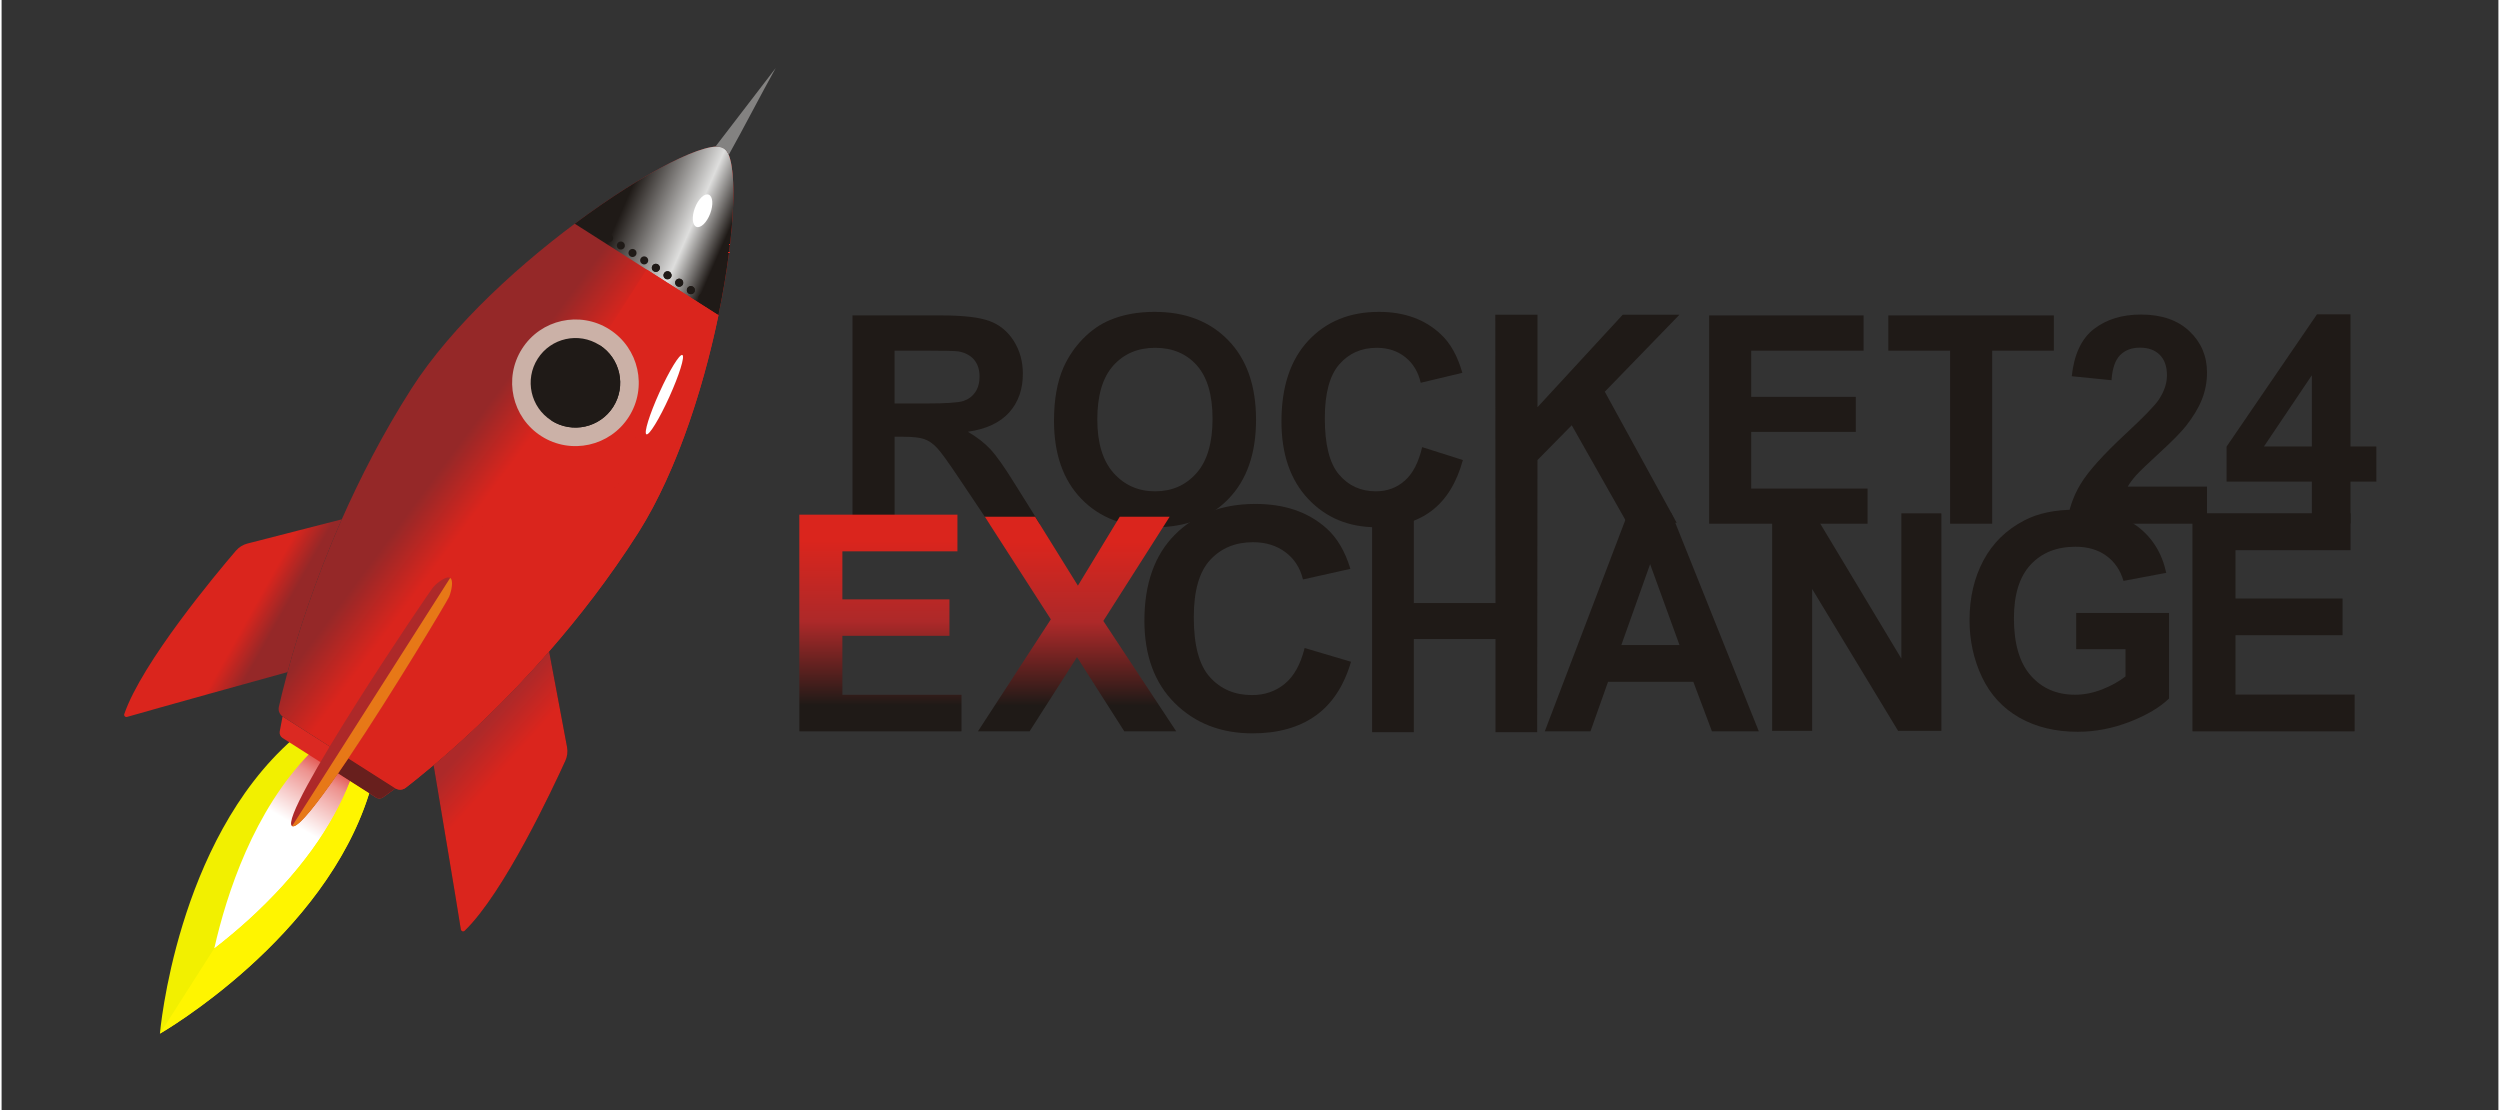 <?xml version="1.0" encoding="UTF-8"?>
<!DOCTYPE svg PUBLIC "-//W3C//DTD SVG 1.1//EN" "http://www.w3.org/Graphics/SVG/1.1/DTD/svg11.dtd">
<!-- Creator: CorelDRAW -->
<svg xmlns="http://www.w3.org/2000/svg" xml:space="preserve" width="1000px" height="444px" style="shape-rendering:geometricPrecision; text-rendering:geometricPrecision; image-rendering:optimizeQuality; fill-rule:evenodd; clip-rule:evenodd"
viewBox="0 0 927.027 412.126"
 xmlns:xlink="http://www.w3.org/1999/xlink">
 <rect x="0" y="0" width="927.027" height="412.126" fill="#333333" stroke="none"/>
 <defs>
  <style type="text/css">
   <![CDATA[
    .fil0 {fill:none}
    .fil10 {fill:#1F1A17}
    .fil4 {fill:#262425}
    .fil15 {fill:#681F1D}
    .fil11 {fill:#6F7275}
    .fil20 {fill:#838281}
    .fil9 {fill:#AD2929}
    .fil19 {fill:#CBB1A7}
    .fil16 {fill:#DA251D}
    .fil5 {fill:#DB2922}
    .fil17 {fill:#E77817}
    .fil2 {fill:#F2F000}
    .fil12 {fill:#FFF500}
    .fil18 {fill:white}
    .fil1 {fill:#1F1A17;fill-rule:nonzero}
    .fil8 {fill:url(#id0)}
    .fil3 {fill:url(#id1)}
    .fil13 {fill:url(#id2)}
    .fil14 {fill:url(#id3)}
    .fil6 {fill:url(#id4)}
    .fil7 {fill:url(#id5)}
    .fil21 {fill:url(#id6);fill-rule:nonzero}
    .fil22 {fill:url(#id7);fill-rule:nonzero}
   ]]>
  </style>
  <linearGradient id="id0" gradientUnits="userSpaceOnUse" x1="232.649" y1="72.531" x2="268.89" y2="88.411">
   <stop offset="0" style="stop-color:#1F1A17"/>
   <stop offset="0.659" style="stop-color:#DEDEDD"/>
   <stop offset="1" style="stop-color:#1F1A17"/>
  </linearGradient>
  <linearGradient id="id1" gradientUnits="userSpaceOnUse" x1="109.61" y1="306.761" x2="125.265" y2="280.252">
   <stop offset="0" style="stop-color:white"/>
   <stop offset="0.639" style="stop-color:#ED928E"/>
   <stop offset="1" style="stop-color:#DA251D"/>
  </linearGradient>
  <linearGradient id="id2" gradientUnits="userSpaceOnUse" xlink:href="#id1" x1="109.61" y1="306.761" x2="125.265" y2="280.252">
  </linearGradient>
  <linearGradient id="id3" gradientUnits="userSpaceOnUse" x1="185.015" y1="286.984" x2="173.201" y2="276.605">
   <stop offset="0" style="stop-color:#DA251D"/>
   <stop offset="1" style="stop-color:#AD2929"/>
  </linearGradient>
  <linearGradient id="id4" gradientUnits="userSpaceOnUse" x1="93.564" y1="225.58" x2="102.567" y2="230.615">
   <stop offset="0" style="stop-color:#DA251D"/>
   <stop offset="1" style="stop-color:#952828"/>
  </linearGradient>
  <linearGradient id="id5" gradientUnits="userSpaceOnUse" xlink:href="#id4" x1="171.513" y1="196.326" x2="155.333" y2="184.308">
  </linearGradient>
  <linearGradient id="id6" gradientUnits="userSpaceOnUse" x1="326.295" y1="200.743" x2="326.295" y2="261.876">
   <stop offset="0" style="stop-color:#DA251D"/>
   <stop offset="0.49" style="stop-color:#AD2929"/>
   <stop offset="1" style="stop-color:#1F1A17"/>
  </linearGradient>
  <linearGradient id="id7" gradientUnits="userSpaceOnUse" xlink:href="#id6" x1="399.312" y1="201.407" x2="399.312" y2="261.969">
  </linearGradient>
 </defs>
 <g id="Слой_x0020_1">
  <rect class="fil0" width="927.027" height="412.126"/>
  <path class="fil1" d="M315.923 194.445l0 -77.338 32.88 0c8.265,0 14.261,0.702 18.006,2.088 3.745,1.387 6.753,3.854 9.004,7.401 2.25,3.565 3.366,7.617 3.366,12.19 0,5.798 -1.71,10.607 -5.113,14.388 -3.403,3.763 -8.518,6.158 -15.306,7.131 3.385,1.98 6.176,4.142 8.374,6.5 2.197,2.359 5.15,6.537 8.878,12.551l9.453 15.089 -18.673 0 -11.291 -16.836c-4.016,-6.014 -6.753,-9.795 -8.229,-11.362 -1.476,-1.567 -3.042,-2.629 -4.7,-3.223 -1.656,-0.577 -4.267,-0.864 -7.868,-0.864l-3.152 0 0 32.286 -15.629 0zm15.629 -44.639l11.543 0c7.49,0 12.172,-0.305 14.044,-0.935 1.855,-0.63 3.314,-1.729 4.376,-3.278 1.045,-1.548 1.585,-3.475 1.585,-5.797 0,-2.612 -0.702,-4.7 -2.089,-6.302 -1.386,-1.603 -3.35,-2.611 -5.888,-3.043 -1.261,-0.162 -5.06,-0.253 -11.399,-0.253l-12.172 0 0 19.609z"/>
  <path class="fil2" d="M108.172 274.407c7.05,4.489 14.419,9.184 14.419,9.184l0.001 -0.001c0,0 7.368,4.693 14.419,9.184 -16.141,55.389 -78.229,91.005 -78.229,91.005l0 0c0,0 6.02,-71.324 49.389,-109.371z"/>
  <path class="fil3" d="M78.987 352.057c3.878,-3.012 8.129,-6.51 12.498,-10.461 9.253,-8.39 17.215,-17.177 23.681,-26.084 6.271,-8.675 11.121,-17.488 14.457,-26.297l-15.109 -9.619c-20.873,21.429 -30.899,52.028 -35.527,72.461z"/>
  <path class="fil4" d="M209.944 277.369c0.319,1.706 0.107,3.466 -0.61,5.047 -4.61,10.155 -22.848,49.126 -37.403,63.168 -0.493,0.473 -1.314,0.197 -1.42,-0.479 -2.031,-12.831 -7.974,-48.308 -10.11,-61.033 10.373,-8.76 26.164,-23.104 42.877,-42.234l6.666 35.531z"/>
  <path class="fil5" d="M104.434 266.075l20.853 13.283 20.855 13.283c0.037,0.023 0.075,0.042 0.112,0.064l-4.6 3.311c-0.786,0.565 -1.838,0.595 -2.654,0.077l-17.338 -11.043 -17.337 -11.042c-0.817,-0.521 -1.234,-1.485 -1.054,-2.436l1.055 -5.57c0.036,0.026 0.07,0.051 0.107,0.074z"/>
  <path class="fil6" d="M91.299 201.801c-1.688,0.431 -3.195,1.369 -4.318,2.69 -7.267,8.471 -34.858,41.475 -41.426,60.608 -0.225,0.641 0.373,1.267 1.025,1.08 12.488,-3.586 47.154,-13.203 59.592,-16.646 3.55,-13.106 9.874,-33.479 20.143,-56.718l-35.015 8.987z"/>
  <path class="fil7" d="M268.186 54.992c10.027,6.396 -1.601,95.363 -31.987,143.071 -10.51,16.507 -21.92,31.186 -32.922,43.777 -16.711,19.131 -32.503,33.475 -42.887,42.235 -4.687,3.956 -8.275,6.784 -10.335,8.385 -1.092,0.855 -2.603,0.943 -3.803,0.253 -0.028,-0.023 -0.077,-0.055 -0.107,-0.078l-20.856 -13.275 -20.856 -13.281c-0.04,-0.026 -0.071,-0.054 -0.114,-0.08 -1.138,-0.785 -1.69,-2.185 -1.377,-3.558 0.577,-2.534 1.622,-6.974 3.228,-12.909 3.55,-13.106 9.874,-33.479 20.143,-56.718 6.754,-15.29 15.223,-31.833 25.743,-48.341 30.382,-47.715 106.087,-95.867 116.129,-89.48z"/>
  <path class="fil8" d="M268.186 54.992c5.362,3.415 4.534,30.398 -2.028,62.056l-26.679 -16.989 -26.68 -16.995c25.926,-19.33 50.019,-31.482 55.386,-28.072z"/>
  <path class="fil9" d="M160.336 217.917c1.641,-1.801 4.891,-4.184 6.212,-3.343 1.319,0.841 0.533,4.795 -0.403,7.043 -0.938,2.248 -52.746,88.647 -58.291,85.113 -5.546,-3.531 50.84,-87.012 52.482,-88.813z"/>
  <path class="fil10" d="M263.328 112.444c-0.444,0.697 -0.239,1.621 0.458,2.065 0.695,0.444 1.622,0.239 2.065,-0.458 0.444,-0.697 0.239,-1.622 -0.458,-2.065 -0.695,-0.444 -1.622,-0.239 -2.065,0.458z"/>
  <path class="fil10" d="M258.994 109.683c-0.443,0.697 -0.237,1.622 0.458,2.066 0.697,0.443 1.622,0.239 2.065,-0.458 0.445,-0.698 0.24,-1.622 -0.458,-2.066 -0.697,-0.444 -1.621,-0.239 -2.065,0.458z"/>
  <path class="fil10" d="M254.659 106.923c-0.443,0.697 -0.239,1.622 0.458,2.065 0.698,0.444 1.622,0.239 2.066,-0.458 0.444,-0.697 0.239,-1.621 -0.458,-2.065 -0.697,-0.444 -1.621,-0.239 -2.066,0.458z"/>
  <path class="fil10" d="M250.325 104.163c-0.443,0.697 -0.239,1.621 0.458,2.065 0.697,0.444 1.621,0.239 2.066,-0.458 0.443,-0.697 0.239,-1.622 -0.458,-2.065 -0.698,-0.444 -1.622,-0.239 -2.066,0.458z"/>
  <path class="fil10" d="M245.992 101.401c-0.445,0.697 -0.24,1.622 0.458,2.066 0.697,0.443 1.621,0.239 2.065,-0.458 0.443,-0.697 0.237,-1.622 -0.458,-2.066 -0.697,-0.443 -1.622,-0.239 -2.065,0.458z"/>
  <path class="fil10" d="M241.657 98.641c-0.444,0.697 -0.239,1.622 0.457,2.066 0.697,0.443 1.623,0.237 2.066,-0.459 0.444,-0.697 0.239,-1.621 -0.458,-2.065 -0.695,-0.444 -1.622,-0.239 -2.065,0.458z"/>
  <path class="fil10" d="M237.322 95.881c-0.443,0.697 -0.237,1.621 0.458,2.065 0.697,0.444 1.621,0.239 2.065,-0.458 0.445,-0.697 0.24,-1.622 -0.458,-2.065 -0.697,-0.444 -1.621,-0.239 -2.065,0.458z"/>
  <path class="fil10" d="M232.988 93.121c-0.443,0.697 -0.239,1.621 0.458,2.065 0.698,0.444 1.622,0.239 2.066,-0.458 0.443,-0.697 0.239,-1.622 -0.458,-2.065 -0.697,-0.444 -1.621,-0.24 -2.066,0.458z"/>
  <path class="fil10" d="M228.654 90.359c-0.444,0.697 -0.239,1.622 0.458,2.066 0.697,0.443 1.621,0.239 2.066,-0.459 0.443,-0.695 0.239,-1.621 -0.458,-2.065 -0.698,-0.443 -1.623,-0.239 -2.066,0.458z"/>
  <path class="fil10" d="M224.32 87.599c-0.445,0.697 -0.24,1.622 0.458,2.065 0.697,0.444 1.621,0.239 2.063,-0.458 0.444,-0.697 0.239,-1.621 -0.458,-2.065 -0.695,-0.444 -1.621,-0.239 -2.063,0.458z"/>
  <path class="fil10" d="M219.984 84.839c-0.443,0.697 -0.237,1.621 0.458,2.065 0.697,0.444 1.622,0.239 2.066,-0.458 0.444,-0.697 0.239,-1.622 -0.458,-2.065 -0.698,-0.444 -1.622,-0.239 -2.066,0.458z"/>
  <path class="fil10" d="M215.651 82.078c-0.444,0.698 -0.24,1.622 0.458,2.066 0.697,0.444 1.621,0.239 2.065,-0.458 0.443,-0.697 0.239,-1.622 -0.458,-2.065 -0.697,-0.444 -1.621,-0.24 -2.065,0.457z"/>
  <path class="fil11" d="M58.783 383.779c0,0 0,0 0,0 0,0 0,0 0,0m0 0c0,0 0,0 0,0 0,0 0,0 0,0m0 0c0,0 0,0 0,0 0,0 0,0 0,0m0 0c0.001,0 0.001,0 0.001,0 0,0 0,0 -0.001,0m0.001 0c0.001,0 0.001,0 0.001,0 0,0 0,0 -0.001,0m0.001 -0.003c0,0 0.001,0 0.001,0 0,0 -0.001,0 -0.001,0m0.003 0c0,0 0,0 0,0 0,0 0,0 0,0m0.003 0c-0.001,-0.003 0,-0.003 0,-0.003 0,0 -0.001,0 0,0.003m112.74 -37.976l0 0c0.143,-0.032 0.281,-0.101 0.401,-0.217 14.555,-14.042 32.792,-53.013 37.403,-63.168 0.717,-1.581 0.929,-3.341 0.61,-5.047l-6.666 -35.531c11.005,-12.596 22.408,-27.264 32.924,-43.774l0 0c-10.516,16.51 -21.919,31.178 -32.924,43.774l6.666 35.531c0.319,1.706 0.107,3.466 -0.61,5.047 -4.61,10.155 -22.848,49.126 -37.403,63.168 -0.12,0.116 -0.258,0.185 -0.401,0.217m-30.747 -49.396c-0.601,0.133 -1.244,0.031 -1.784,-0.313l-2.506 -1.598 2.506 1.598c0.54,0.343 1.183,0.445 1.784,0.313 0.308,-0.069 0.604,-0.198 0.869,-0.389l4.601 -3.311 -4.6 3.311c-0.267,0.191 -0.563,0.32 -0.87,0.389m8.88 -3.681c0.11,-0.063 0.216,-0.131 0.318,-0.208 -0.102,0.077 -0.208,0.145 -0.318,0.208m0.333 -0.218c0.022,-0.015 0.043,-0.032 0.065,-0.048 2.056,-1.599 5.644,-4.422 10.339,-8.384l0 0c-4.695,3.962 -8.283,6.785 -10.339,8.384 -0.022,0.017 -0.043,0.033 -0.065,0.048m86.243 -94.5c0.003,-0.003 0.004,-0.005 0.005,-0.008 -0.001,0.003 -0.003,0.005 -0.005,0.008m0.04 -0.063c0.003,-0.004 0.006,-0.009 0.008,-0.013 -0.003,0.005 -0.005,0.008 -0.008,0.013m0.042 -0.066c0.003,-0.003 0.006,-0.01 0.009,-0.013 -0.003,0.004 -0.006,0.009 -0.009,0.013m0.041 -0.065c0.005,-0.005 0.008,-0.009 0.011,-0.015 -0.004,0.006 -0.006,0.01 -0.011,0.015m0.042 -0.065c0.003,-0.004 0.009,-0.014 0.01,-0.017 -0.003,0.005 -0.006,0.01 -0.01,0.017m0.042 -0.066c0.004,-0.006 0.008,-0.011 0.011,-0.018 -0.004,0.005 -0.008,0.013 -0.013,0.018m0.04 -0.06c0.005,-0.009 0.01,-0.017 0.015,-0.026 -0.005,0.008 -0.01,0.017 -0.015,0.026m0.04 -0.063c0.005,-0.009 0.011,-0.018 0.017,-0.027 -0.006,0.009 -0.013,0.018 -0.017,0.027m0.042 -0.069c0.004,-0.005 0.008,-0.013 0.011,-0.018 -0.004,0.006 -0.008,0.011 -0.011,0.018m0.04 -0.064c0.008,-0.009 0.01,-0.014 0.017,-0.023 -0.005,0.008 -0.01,0.014 -0.017,0.023m0.043 -0.066c0.004,-0.006 0.011,-0.019 0.015,-0.026 -0.005,0.009 -0.01,0.017 -0.015,0.026m0.042 -0.066c0.005,-0.009 0.011,-0.019 0.017,-0.027 -0.006,0.009 -0.011,0.017 -0.017,0.027m0.04 -0.065c0.008,-0.011 0.011,-0.018 0.019,-0.031 -0.006,0.01 -0.013,0.02 -0.019,0.031m0.037 -0.057c0.009,-0.015 0.017,-0.027 0.026,-0.041 -0.009,0.013 -0.019,0.027 -0.026,0.041m0.04 -0.065c0.011,-0.018 0.018,-0.028 0.028,-0.046 -0.009,0.015 -0.018,0.031 -0.028,0.046m0.041 -0.066c0.009,-0.014 0.02,-0.031 0.029,-0.045 -0.009,0.014 -0.02,0.029 -0.029,0.045m0.045 -0.07c0.005,-0.008 0.011,-0.019 0.018,-0.028 -0.006,0.009 -0.013,0.019 -0.018,0.028m0.041 -0.066c0.008,-0.013 0.011,-0.019 0.019,-0.032 -0.006,0.011 -0.013,0.02 -0.019,0.032m0.038 -0.061c0.01,-0.015 0.015,-0.024 0.026,-0.04 -0.008,0.011 -0.018,0.028 -0.027,0.04m0.034 -0.052c0.013,-0.02 0.022,-0.037 0.034,-0.057 -0.011,0.019 -0.023,0.038 -0.034,0.057m0.042 -0.069c0.01,-0.018 0.026,-0.04 0.036,-0.057 -0.011,0.019 -0.024,0.038 -0.036,0.057m0.043 -0.07c0.013,-0.02 0.024,-0.04 0.037,-0.06 -0.013,0.02 -0.024,0.04 -0.037,0.06m0.042 -0.068c0.014,-0.023 0.024,-0.041 0.041,-0.065 -0.015,0.023 -0.028,0.043 -0.041,0.065m0.043 -0.069c1.552,-2.514 3.051,-5.131 4.501,-7.843 -1.45,2.71 -2.952,5.329 -4.501,7.843m4.505 -7.85c0.013,-0.023 0.026,-0.05 0.038,-0.071 -0.013,0.022 -0.026,0.048 -0.038,0.071m0.038 -0.073c0.014,-0.024 0.027,-0.047 0.04,-0.073 -0.014,0.024 -0.026,0.048 -0.04,0.074m0.042 -0.079c0.014,-0.026 0.023,-0.045 0.037,-0.07 -0.011,0.024 -0.024,0.046 -0.037,0.07m0.041 -0.078c0.013,-0.022 0.023,-0.041 0.034,-0.064 -0.011,0.023 -0.022,0.042 -0.034,0.065m0.041 -0.078c0.034,-0.064 0.066,-0.125 0.102,-0.19 -0.036,0.065 -0.068,0.126 -0.102,0.19m0.102 -0.19c0.013,-0.023 0.024,-0.046 0.037,-0.069 -0.013,0.023 -0.026,0.046 -0.037,0.069m0.047 -0.091c0.01,-0.019 0.018,-0.032 0.028,-0.051 -0.01,0.018 -0.018,0.033 -0.028,0.051m0.041 -0.075c0.008,-0.015 0.018,-0.033 0.027,-0.05 -0.009,0.017 -0.019,0.034 -0.028,0.05m0.04 -0.071c0.008,-0.017 0.015,-0.031 0.024,-0.047 -0.008,0.015 -0.018,0.032 -0.026,0.047m0.042 -0.078c0.004,-0.009 0.01,-0.02 0.015,-0.029 -0.006,0.01 -0.011,0.019 -0.017,0.029m0.041 -0.074c0.004,-0.01 0.009,-0.019 0.014,-0.029 -0.005,0.009 -0.01,0.02 -0.015,0.029m0.04 -0.075c0.005,-0.01 0.01,-0.018 0.015,-0.028 -0.005,0.009 -0.01,0.018 -0.015,0.028m0.034 -0.063c0.005,-0.013 0.013,-0.027 0.02,-0.04 -0.008,0.013 -0.015,0.027 -0.02,0.04m0.04 -0.079c0.005,-0.009 0.011,-0.019 0.017,-0.029 -0.005,0.009 -0.011,0.02 -0.017,0.029m0.04 -0.074c0.005,-0.01 0.006,-0.013 0.011,-0.022 -0.004,0.008 -0.008,0.014 -0.011,0.022m0.04 -0.075c0.003,-0.006 0.005,-0.009 0.009,-0.015 -0.003,0.004 -0.006,0.011 -0.009,0.015m0.037 -0.07c0.005,-0.01 0.005,-0.01 0.011,-0.02 -0.005,0.008 -0.008,0.013 -0.011,0.02m0.041 -0.078c0.003,-0.006 0.003,-0.006 0.006,-0.013 -0.001,0.003 -0.005,0.01 -0.006,0.013m0.037 -0.071c0.004,-0.006 0.006,-0.01 0.009,-0.017 -0.003,0.005 -0.006,0.011 -0.009,0.017m0.04 -0.075c0.003,-0.004 0.005,-0.009 0.006,-0.011 -0.003,0.004 -0.004,0.006 -0.006,0.011m0.038 -0.073c0.001,-0.005 0.003,-0.008 0.006,-0.014 -0.001,0.004 -0.006,0.01 -0.006,0.014m0.037 -0.074l0.001 -0.003 -0.001 0.003m0.037 -0.068c0.001,-0.003 0.003,-0.006 0.004,-0.01 -0.003,0.005 -0.004,0.006 -0.004,0.01m0.038 -0.075c0.001,-0.004 0.001,-0.003 0.003,-0.006 0,0.001 -0.003,0.005 -0.003,0.006m0.036 -0.07c0.003,-0.004 0.005,-0.009 0.006,-0.011 -0.001,0.003 -0.004,0.009 -0.006,0.011m0.04 -0.077c0.003,-0.003 0.003,-0.003 0.004,-0.005 -0.001,0.003 -0.001,0.003 -0.004,0.005m0.038 -0.073c0.003,-0.004 0.001,-0.003 0.004,-0.006 -0.003,0.004 -0.001,0.004 -0.004,0.006m25.443 -131.598c0,0 0,0 0,-0.001 -0.001,0 -0.004,-0.001 -0.004,-0.003 -0.003,0 -0.003,-0.001 -0.004,-0.001 -0.003,-0.001 -0.003,-0.003 -0.004,-0.003 0,-0.001 -0.003,-0.003 -0.005,-0.003 -0.001,-0.001 -0.004,-0.004 -0.005,-0.005 0.008,0.005 0.014,0.01 0.022,0.015z"/>
  <path class="fil12" d="M58.783 383.779l0 0 20.21 -31.733c-0.001,0.003 -0.001,0.004 -0.001,0.006 3.874,-3.003 8.126,-6.507 12.493,-10.465 9.254,-8.39 17.221,-17.167 23.677,-26.084 6.105,-8.432 10.859,-16.998 14.187,-25.558l7.145 4.549 -0.001 0c-16.793,54.039 -76.896,88.815 -77.702,89.28 0,0 -0.001,0 0,0.003 -0.001,0 -0.001,0 -0.003,0 0,0 0,0 0,0 0,0 -0.001,0 -0.001,0 0,0 -0.001,0 -0.001,0 0,0 0,0.001 0,0.003 0,0 0,0 -0.001,0 0,0 0,0 0,0 0,0 0,0 -0.001,0 0,0 0,0 0,0 0,0 0,0 0,0 0,0 0,0 0,0 0,0 0,0 0,0 0,0 0,0 0,0 0,0 0,0 0,0 0,0 0,0 0,0l0 0z"/>
  <path class="fil13" d="M78.987 352.057c0.004,-0.005 0.009,-0.005 0.004,-0.005l28.858 -45.317c0,0 0,0 0,0 0.181,0.1 0.394,0.13 0.642,0.065 2.495,-0.54 8.837,-8.648 16.452,-19.662l4.411 2.805c-3.331,8.559 -8.089,17.13 -14.189,25.569 -6.466,8.907 -14.428,17.694 -23.681,26.084 -4.369,3.951 -8.62,7.45 -12.498,10.461z"/>
  <path class="fil14" d="M171.53 345.802c-0.448,0.091 -0.932,-0.185 -1.017,-0.697 -2.031,-12.833 -7.982,-48.308 -10.123,-61.03l0 0c10.385,-8.76 26.176,-23.104 42.887,-42.235l6.665 35.532c0.324,1.704 0.111,3.462 -0.601,5.038 -4.621,10.169 -22.849,49.137 -37.41,63.178 -0.112,0.107 -0.255,0.182 -0.401,0.214z"/>
  <path class="fil15" d="M140.784 296.404c-0.601,0.133 -1.244,0.031 -1.784,-0.313l-2.506 -1.598 -7.145 -4.549 -4.405 -2.806c1.239,-1.789 2.509,-3.655 3.804,-5.578l17.394 11.079c0.037,0.023 0.075,0.042 0.112,0.064l-4.6 3.311c-0.267,0.191 -0.563,0.32 -0.87,0.389z"/>
  <path class="fil16" d="M148.715 293.091c-0.824,0.182 -1.704,0.055 -2.46,-0.388l0 0c-0.037,-0.022 -0.075,-0.041 -0.112,-0.064l-17.394 -11.08c16.566,-24.616 36.813,-58.544 37.396,-59.943 0.938,-2.247 1.723,-6.202 0.403,-7.043l0 0 16.817 -26.406c0,0 0,0 0,0 7.876,5.015 17.038,6.364 25.485,4.49 8.448,-1.875 16.182,-6.971 21.197,-14.847 10.031,-15.751 5.395,-36.65 -10.355,-46.681l19.789 -31.071 26.679 16.991c-4.794,23.136 -12.648,48.774 -23.394,69.549 -0.003,0.004 -0.001,0.003 -0.004,0.006 -0.011,0.022 -0.023,0.046 -0.034,0.068 -0.001,0.003 -0.001,0.003 -0.004,0.005 -0.01,0.022 -0.022,0.043 -0.033,0.065 -0.001,0.003 -0.004,0.008 -0.006,0.011 -0.01,0.023 -0.02,0.041 -0.033,0.064 -0.001,0.004 -0.001,0.003 -0.003,0.006 -0.01,0.02 -0.023,0.045 -0.034,0.065 -0.001,0.004 -0.004,0.008 -0.004,0.01 -0.011,0.022 -0.024,0.043 -0.036,0.065l-0.001 0.003c-0.01,0.02 -0.019,0.038 -0.031,0.06 -0.004,0.006 -0.005,0.009 -0.006,0.014 -0.011,0.02 -0.023,0.042 -0.032,0.061 -0.001,0.003 -0.004,0.008 -0.006,0.011 -0.01,0.019 -0.02,0.038 -0.031,0.059 -0.003,0.006 -0.005,0.01 -0.009,0.017 -0.01,0.02 -0.022,0.04 -0.031,0.059 -0.004,0.006 -0.004,0.006 -0.006,0.013 -0.011,0.02 -0.019,0.037 -0.029,0.057 -0.006,0.009 -0.006,0.01 -0.011,0.02 -0.01,0.018 -0.019,0.037 -0.028,0.055 -0.004,0.006 -0.006,0.009 -0.009,0.015 -0.009,0.018 -0.018,0.034 -0.028,0.054 -0.005,0.009 -0.006,0.011 -0.011,0.022 -0.009,0.015 -0.015,0.029 -0.023,0.045 -0.005,0.01 -0.011,0.02 -0.017,0.029 -0.005,0.013 -0.013,0.026 -0.019,0.04 -0.008,0.013 -0.015,0.027 -0.02,0.04 -0.009,0.013 -0.013,0.023 -0.019,0.034 -0.005,0.01 -0.01,0.018 -0.015,0.028 -0.006,0.014 -0.015,0.031 -0.024,0.046 -0.005,0.01 -0.01,0.019 -0.015,0.029 -0.008,0.015 -0.015,0.029 -0.023,0.045 -0.005,0.009 -0.011,0.02 -0.017,0.029 -0.006,0.011 -0.009,0.02 -0.015,0.031 -0.009,0.017 -0.017,0.031 -0.026,0.047 -0.003,0.008 -0.006,0.014 -0.01,0.022 -0.009,0.015 -0.019,0.034 -0.028,0.05 -0.003,0.008 -0.008,0.017 -0.011,0.024 -0.01,0.019 -0.018,0.032 -0.028,0.051 -0.003,0.006 -0.006,0.014 -0.01,0.022 -0.013,0.023 -0.026,0.046 -0.037,0.069l0 0c-0.036,0.065 -0.068,0.126 -0.102,0.19 -0.001,0.004 -0.005,0.01 -0.006,0.013 -0.011,0.023 -0.022,0.042 -0.034,0.065 0,0 -0.003,0.005 -0.004,0.006 -0.013,0.026 -0.023,0.045 -0.037,0.07 -0.001,0.001 -0.001,0.003 -0.003,0.005 -0.014,0.026 -0.026,0.048 -0.04,0.074l0 0c-0.013,0.022 -0.026,0.048 -0.038,0.071 -0.001,0.003 -0.003,0.005 -0.004,0.008 -1.45,2.71 -2.949,5.329 -4.501,7.843 -0.003,0.001 -0.004,0.003 -0.003,0.004 -0.017,0.024 -0.027,0.042 -0.041,0.065 -0.001,0.001 -0.004,0.006 -0.005,0.008 -0.013,0.02 -0.024,0.04 -0.037,0.06 -0.003,0.005 -0.005,0.009 -0.008,0.013 -0.01,0.018 -0.026,0.04 -0.036,0.057 -0.003,0.004 -0.005,0.008 -0.008,0.011 -0.013,0.02 -0.022,0.037 -0.034,0.057 -0.003,0.004 -0.005,0.009 -0.008,0.013 -0.01,0.015 -0.015,0.026 -0.027,0.04 -0.004,0.01 -0.01,0.02 -0.018,0.029 -0.008,0.013 -0.011,0.02 -0.019,0.032 -0.008,0.013 -0.015,0.026 -0.023,0.038 -0.006,0.009 -0.013,0.02 -0.018,0.028 -0.005,0.009 -0.01,0.017 -0.015,0.026 -0.009,0.014 -0.02,0.031 -0.029,0.045 -0.004,0.006 -0.008,0.014 -0.013,0.02 -0.01,0.018 -0.017,0.028 -0.028,0.046 -0.005,0.008 -0.009,0.015 -0.014,0.024 -0.009,0.014 -0.017,0.026 -0.026,0.041 -0.008,0.01 -0.013,0.018 -0.018,0.027 -0.008,0.013 -0.011,0.019 -0.019,0.031 -0.008,0.013 -0.015,0.026 -0.023,0.038 -0.005,0.008 -0.011,0.018 -0.017,0.027 -0.01,0.013 -0.019,0.028 -0.027,0.041 -0.004,0.006 -0.011,0.019 -0.015,0.026 -0.009,0.013 -0.019,0.029 -0.027,0.043 -0.006,0.009 -0.009,0.014 -0.017,0.023 -0.008,0.015 -0.018,0.031 -0.028,0.046 -0.004,0.005 -0.008,0.013 -0.011,0.018 -0.008,0.014 -0.017,0.028 -0.026,0.042 -0.005,0.008 -0.011,0.018 -0.017,0.027 -0.008,0.013 -0.017,0.024 -0.024,0.037 -0.005,0.009 -0.01,0.017 -0.015,0.026 -0.009,0.013 -0.018,0.028 -0.027,0.042 -0.004,0.005 -0.009,0.011 -0.013,0.018 -0.009,0.018 -0.019,0.032 -0.031,0.05 -0.001,0.003 -0.008,0.013 -0.01,0.017 -0.01,0.015 -0.02,0.033 -0.031,0.05 -0.004,0.006 -0.006,0.01 -0.011,0.015 -0.011,0.018 -0.022,0.034 -0.032,0.052 -0.003,0.003 -0.006,0.01 -0.009,0.013 -0.01,0.018 -0.022,0.037 -0.034,0.054 -0.001,0.004 -0.005,0.009 -0.008,0.013 -0.01,0.017 -0.023,0.037 -0.034,0.055 -0.001,0.003 -0.003,0.005 -0.005,0.008 -0.014,0.02 -0.026,0.04 -0.038,0.06l0 0c-10.516,16.51 -21.919,31.178 -32.924,43.774l0 0c-16.713,19.13 -32.504,33.474 -42.877,42.234l0 0c-4.695,3.962 -8.283,6.785 -10.339,8.384 -0.022,0.017 -0.043,0.033 -0.065,0.048 -0.005,0.005 -0.01,0.008 -0.015,0.01 -0.102,0.077 -0.208,0.145 -0.318,0.208 -0.3,0.171 -0.62,0.295 -0.951,0.369m118.842 -183.171c0.001,-0.006 0.001,-0.008 0.004,-0.014 -0.001,0.005 -0.004,0.01 -0.004,0.014m0.013 -0.069c0.001,-0.008 0.003,-0.015 0.005,-0.023 -0.001,0.008 -0.004,0.015 -0.005,0.023m0.01 -0.056c0.004,-0.014 0.005,-0.029 0.009,-0.045 -0.004,0.015 -0.005,0.031 -0.009,0.046m0.014 -0.077c0.618,-3.366 1.168,-6.661 1.647,-9.856l0 0.006c-0.481,3.194 -1.029,6.485 -1.647,9.85m2.228 -13.919c0.394,-2.916 0.727,-5.731 0.998,-8.435 -0.271,2.701 -0.604,5.519 -0.997,8.432l-0.001 0.003m1 -8.441c0,-0.022 0.004,-0.043 0.005,-0.065 -0.003,0.022 -0.004,0.043 -0.005,0.065m0.01 -0.119c0,-0.006 0.001,-0.015 0.003,-0.022 -0.001,0.006 -0.001,0.014 -0.003,0.022m0.01 -0.094c0,-0.001 -0.001,-0.005 0,-0.006 0,0.003 0,0.004 0,0.006m0.8 -11.725c0.004,-0.126 0.008,-0.255 0.011,-0.38 -0.004,0.123 -0.006,0.245 -0.011,0.369 0,0.004 0,0.008 0,0.011m-0.718 -14.464c-0.011,-0.068 -0.026,-0.135 -0.038,-0.202 0.013,0.066 0.027,0.134 0.038,0.202m-2.718 -5.95c-0.001,0 -0.004,-0.001 -0.004,-0.003 0,0.001 0.003,0.003 0.004,0.003m-0.008 -0.004c-0.003,-0.001 -0.003,-0.003 -0.004,-0.003 0.001,0 0.001,0.001 0.004,0.003m-0.008 -0.005c-0.003,-0.001 -0.005,-0.004 -0.006,-0.005l0 0c0.001,0.001 0.004,0.004 0.006,0.005z"/>
  <path class="fil17" d="M108.495 306.805c-0.256,0.057 -0.47,0.034 -0.641,-0.075l0 0 58.694 -92.156c0,0 0,0 0,0 1.319,0.841 0.533,4.795 -0.403,7.043 -0.583,1.399 -20.831,35.327 -37.396,59.944 -1.295,1.923 -2.566,3.789 -3.804,5.578 -7.619,11.012 -13.968,19.117 -16.45,19.667z"/>
  <path class="fil10" d="M264.913 114.708c-0.374,0.083 -0.778,0.023 -1.127,-0.199 -0.697,-0.444 -0.902,-1.368 -0.458,-2.065 0.222,-0.35 0.563,-0.574 0.938,-0.657 0.374,-0.083 0.778,-0.023 1.127,0.199 0.697,0.443 0.902,1.368 0.458,2.065 -0.222,0.348 -0.563,0.574 -0.938,0.657z"/>
  <path class="fil10" d="M260.58 111.947c-0.374,0.083 -0.78,0.024 -1.128,-0.198 -0.695,-0.444 -0.901,-1.369 -0.458,-2.066 0.222,-0.348 0.564,-0.573 0.939,-0.656 0.373,-0.083 0.778,-0.024 1.125,0.198 0.698,0.444 0.903,1.369 0.458,2.066 -0.221,0.348 -0.564,0.573 -0.937,0.656z"/>
  <path class="fil10" d="M256.245 109.186c-0.373,0.083 -0.778,0.023 -1.128,-0.199 -0.697,-0.443 -0.901,-1.368 -0.458,-2.065 0.223,-0.348 0.565,-0.574 0.938,-0.657 0.375,-0.083 0.778,-0.023 1.128,0.199 0.697,0.444 0.902,1.368 0.458,2.065 -0.222,0.348 -0.564,0.574 -0.938,0.657z"/>
  <path class="fil10" d="M251.912 106.426c-0.375,0.083 -0.778,0.023 -1.128,-0.199 -0.697,-0.444 -0.902,-1.368 -0.458,-2.065 0.222,-0.35 0.564,-0.574 0.938,-0.657 0.373,-0.083 0.778,-0.023 1.128,0.199 0.697,0.443 0.901,1.368 0.458,2.065 -0.222,0.348 -0.565,0.574 -0.938,0.657z"/>
  <path class="fil10" d="M247.575 103.666c-0.373,0.082 -0.778,0.023 -1.125,-0.199 -0.698,-0.444 -0.903,-1.368 -0.458,-2.066 0.221,-0.348 0.564,-0.573 0.937,-0.656 0.374,-0.083 0.78,-0.023 1.128,0.198 0.695,0.444 0.901,1.369 0.458,2.066 -0.222,0.348 -0.564,0.574 -0.939,0.657z"/>
  <path class="fil10" d="M243.242 100.905c-0.374,0.083 -0.778,0.023 -1.128,-0.198 -0.695,-0.444 -0.901,-1.369 -0.458,-2.066 0.223,-0.348 0.564,-0.573 0.939,-0.657 0.374,-0.083 0.778,-0.023 1.127,0.199 0.697,0.444 0.902,1.368 0.458,2.065 -0.222,0.35 -0.563,0.574 -0.938,0.657z"/>
  <ellipse class="fil18" transform="matrix(1.24 0.47 -0.47 1.24 260.253 78.251)" rx="2.282" ry="4.827"/>
  <path class="fil19" d="M193.232 129.499c-6.972,10.951 -3.749,25.482 7.201,32.457 10.951,6.974 25.482,3.75 32.455,-7.201 6.975,-10.95 3.752,-25.482 -7.2,-32.455 -10.951,-6.975 -25.482,-3.752 -32.457,7.2z"/>
  <path class="fil10" d="M199.039 133.198c-4.931,7.743 -2.652,18.018 5.091,22.95 7.743,4.931 18.018,2.652 22.951,-5.091 4.931,-7.743 2.652,-18.018 -5.091,-22.95 -7.743,-4.932 -18.019,-2.652 -22.951,5.091z"/>
  <path class="fil10" d="M216.66 158.354c-4.154,0.921 -8.658,0.259 -12.53,-2.206l17.86 -28.041c0,0 0,0 0,0 7.742,4.932 10.022,15.207 5.091,22.95 -2.467,3.872 -6.268,6.376 -10.422,7.298z"/>
  <ellipse class="fil18" transform="matrix(1.208 0.547 -0.547 1.208 246.085 146.53)" rx="1.521" ry="12.195"/>
  <path class="fil20" d="M265.035 54.442l22.375 -29.175c-5.948,10.686 -11.509,21.586 -17.457,32.273 -0.778,-2.057 -2.391,-3.105 -4.918,-3.098z"/>
  <polygon class="fil21" points="296.186,271.53 296.186,191.089 354.891,191.089 354.891,204.705 312.172,204.705 312.172,222.535 351.923,222.535 351.923,236.076 312.172,236.076 312.172,257.97 356.403,257.97 356.403,271.53 "/>
  <path class="fil1" d="M483.793 240.597l17.226 5.103c-2.645,8.996 -7.034,15.671 -13.186,20.044 -6.13,4.355 -13.945,6.541 -23.397,6.541 -11.689,0 -21.305,-3.74 -28.83,-11.201 -7.526,-7.482 -11.298,-17.705 -11.298,-30.652 0,-13.715 3.792,-24.361 11.36,-31.958 7.567,-7.576 17.511,-11.375 29.855,-11.375 10.766,0 19.523,2.973 26.247,8.939 4.02,3.51 7.013,8.574 9.022,15.172l-17.613 3.933c-1.026,-4.277 -3.198,-7.654 -6.519,-10.128 -3.301,-2.474 -7.322,-3.702 -12.037,-3.702 -6.521,0 -11.832,2.187 -15.892,6.579 -4.06,4.373 -6.089,11.47 -6.089,21.291 0,10.416 1.988,17.839 6.008,22.252 3.998,4.43 9.206,6.637 15.604,6.637 4.738,0 8.797,-1.401 12.2,-4.22 3.405,-2.801 5.846,-7.231 7.341,-13.256z"/>
  <path class="fil1" d="M508.85 271.864l0 -79.084 15.49 0 0 31.118 30.322 0c0,-35.679 -0.071,-71.299 -0.071,-107.045l15.661 0 0 34.339 31.649 -34.339 21.063 0 -27.717 28.585 26.695 48.681 -18.754 -0.521 -20.218 -35.708 -12.717 12.929c0,33.648 -0.117,67.27 -0.117,101.045l-15.472 0 0 -34.58 -30.322 0 0 34.58 -15.49 0z"/>
  <path class="fil1" d="M652.43 271.531l-17.404 0 -6.914 -18.395 -31.659 0 -6.527 18.395 -16.963 0 30.848 -80.951 16.189 0 32.43 80.951zm-29.445 -32.023l-10.914 -30.042 -10.695 30.042 21.609 0z"/>
  <polygon class="fil1" points="657.372,271.361 657.372,190.581 672.933,190.581 705.347,244.522 705.347,190.581 720.206,190.581 720.206,271.361 704.148,271.361 672.232,218.68 672.232,271.361 "/>
  <path class="fil1" d="M770.268 241.025l0 -13.445 34.46 0 0 31.771c-3.355,3.268 -8.204,6.147 -14.566,8.635 -6.36,2.469 -12.796,3.713 -19.304,3.713 -8.278,0 -15.507,-1.746 -21.665,-5.236 -6.157,-3.51 -10.787,-8.505 -13.884,-15.023 -3.097,-6.517 -4.646,-13.593 -4.646,-21.243 0,-8.301 1.733,-15.691 5.181,-22.152 3.466,-6.444 8.518,-11.402 15.193,-14.837 5.071,-2.655 11.395,-3.974 18.955,-3.974 9.828,0 17.517,2.079 23.029,6.22 5.53,4.16 9.091,9.898 10.675,17.233l-15.876 2.989c-1.125,-3.918 -3.227,-7.018 -6.306,-9.285 -3.079,-2.265 -6.914,-3.397 -11.523,-3.397 -6.989,0 -12.539,2.228 -16.668,6.684 -4.131,4.475 -6.176,11.086 -6.176,19.87 0,9.452 2.083,16.563 6.268,21.299 4.168,4.734 9.643,7.092 16.409,7.092 3.357,0 6.712,-0.667 10.086,-1.987 3.357,-1.318 6.25,-2.934 8.667,-4.809l0 -10.119 -18.309 0z"/>
  <polygon class="fil1" points="813.425,271.53 813.425,190.565 872.131,190.565 872.131,204.27 829.412,204.27 829.412,222.215 869.164,222.215 869.164,235.845 829.412,235.845 829.412,257.881 873.644,257.881 873.644,271.53 "/>
  <path class="fil1" d="M390.741 156.253c0,-7.886 1.17,-14.495 3.53,-19.843 1.765,-3.926 4.159,-7.473 7.202,-10.607 3.043,-3.115 6.375,-5.437 9.994,-6.951 4.826,-2.052 10.372,-3.061 16.674,-3.061 11.398,0 20.51,3.53 27.352,10.607 6.842,7.058 10.263,16.89 10.263,29.477 0,12.496 -3.403,22.256 -10.192,29.315 -6.789,7.04 -15.864,10.57 -27.208,10.57 -11.506,0 -20.653,-3.512 -27.442,-10.516 -6.789,-7.022 -10.174,-16.692 -10.174,-28.991zm16.08 -0.522c0,8.751 2.035,15.396 6.069,19.916 4.051,4.52 9.183,6.771 15.414,6.771 6.212,0 11.326,-2.233 15.324,-6.735 3.979,-4.484 5.977,-11.2 5.977,-20.167 0,-8.86 -1.945,-15.468 -5.815,-19.844 -3.891,-4.358 -9.057,-6.536 -15.486,-6.536 -6.447,0 -11.633,2.214 -15.576,6.627 -3.925,4.411 -5.907,11.056 -5.907,19.969z"/>
  <path class="fil1" d="M527.43 166.012l15.125 4.79c-2.322,8.445 -6.176,14.712 -11.578,18.817 -5.384,4.087 -12.245,6.14 -20.546,6.14 -10.263,0 -18.708,-3.512 -25.317,-10.516 -6.609,-7.022 -9.921,-16.619 -9.921,-28.774 0,-12.876 3.331,-22.87 9.975,-30 6.644,-7.113 15.378,-10.678 26.218,-10.678 9.453,0 17.143,2.792 23.048,8.391 3.53,3.296 6.158,8.049 7.923,14.243l-15.467 3.692c-0.901,-4.016 -2.81,-7.184 -5.727,-9.508 -2.899,-2.322 -6.428,-3.475 -10.57,-3.475 -5.726,0 -10.39,2.052 -13.955,6.176 -3.565,4.105 -5.348,10.767 -5.348,19.987 0,9.778 1.747,16.747 5.277,20.888 3.51,4.16 8.084,6.231 13.702,6.231 4.16,0 7.725,-1.314 10.714,-3.962 2.99,-2.629 5.132,-6.789 6.447,-12.443z"/>
  <polygon class="fil1" points="633.996,194.445 633.996,117.107 691.329,117.107 691.329,130.197 649.607,130.197 649.607,147.339 688.43,147.339 688.43,160.359 649.607,160.359 649.607,181.409 692.806,181.409 692.806,194.445 "/>
  <polygon class="fil1" points="723.453,194.445 723.453,130.197 700.512,130.197 700.512,117.107 761.969,117.107 761.969,130.197 739.082,130.197 739.082,194.445 "/>
  <path class="fil1" d="M818.833 180.67l0 13.775 -51.966 0c0.576,-5.204 2.25,-10.138 5.077,-14.801 2.809,-4.664 8.374,-10.84 16.657,-18.548 6.698,-6.212 10.785,-10.443 12.299,-12.659 2.034,-3.061 3.061,-6.087 3.061,-9.075 0,-3.295 -0.883,-5.834 -2.666,-7.617 -1.783,-1.783 -4.231,-2.666 -7.364,-2.666 -3.097,0 -5.547,0.937 -7.383,2.792 -1.818,1.872 -2.881,4.969 -3.168,9.291l-14.767 -1.476c0.883,-8.157 3.638,-14.01 8.283,-17.575 4.646,-3.546 10.445,-5.329 17.413,-5.329 7.635,0 13.631,2.07 17.989,6.176 4.358,4.123 6.536,9.237 6.536,15.359 0,3.476 -0.629,6.789 -1.872,9.941 -1.243,3.151 -3.223,6.447 -5.925,9.886 -1.801,2.287 -5.042,5.582 -9.706,9.868 -4.682,4.285 -7.653,7.149 -8.895,8.553 -1.242,1.404 -2.269,2.773 -3.042,4.105l29.44 0z"/>
  <path class="fil1" d="M857.758 194.361l0 -15.558 -31.657 0 0 -12.983 33.566 -49.122 12.442 0 0 49.067 9.599 0 0 13.037 -9.599 0 0 15.558 -14.351 0zm0 -28.595l0 -26.434 -17.773 26.434 17.773 0z"/>
  <polygon class="fil22" points="362.502,271.531 389.568,229.953 365.046,191.845 383.724,191.845 399.617,217.448 415.16,191.845 433.689,191.845 409.056,230.546 436.123,271.531 416.838,271.531 399.284,243.98 381.677,271.531 "/>
 </g>
</svg>
